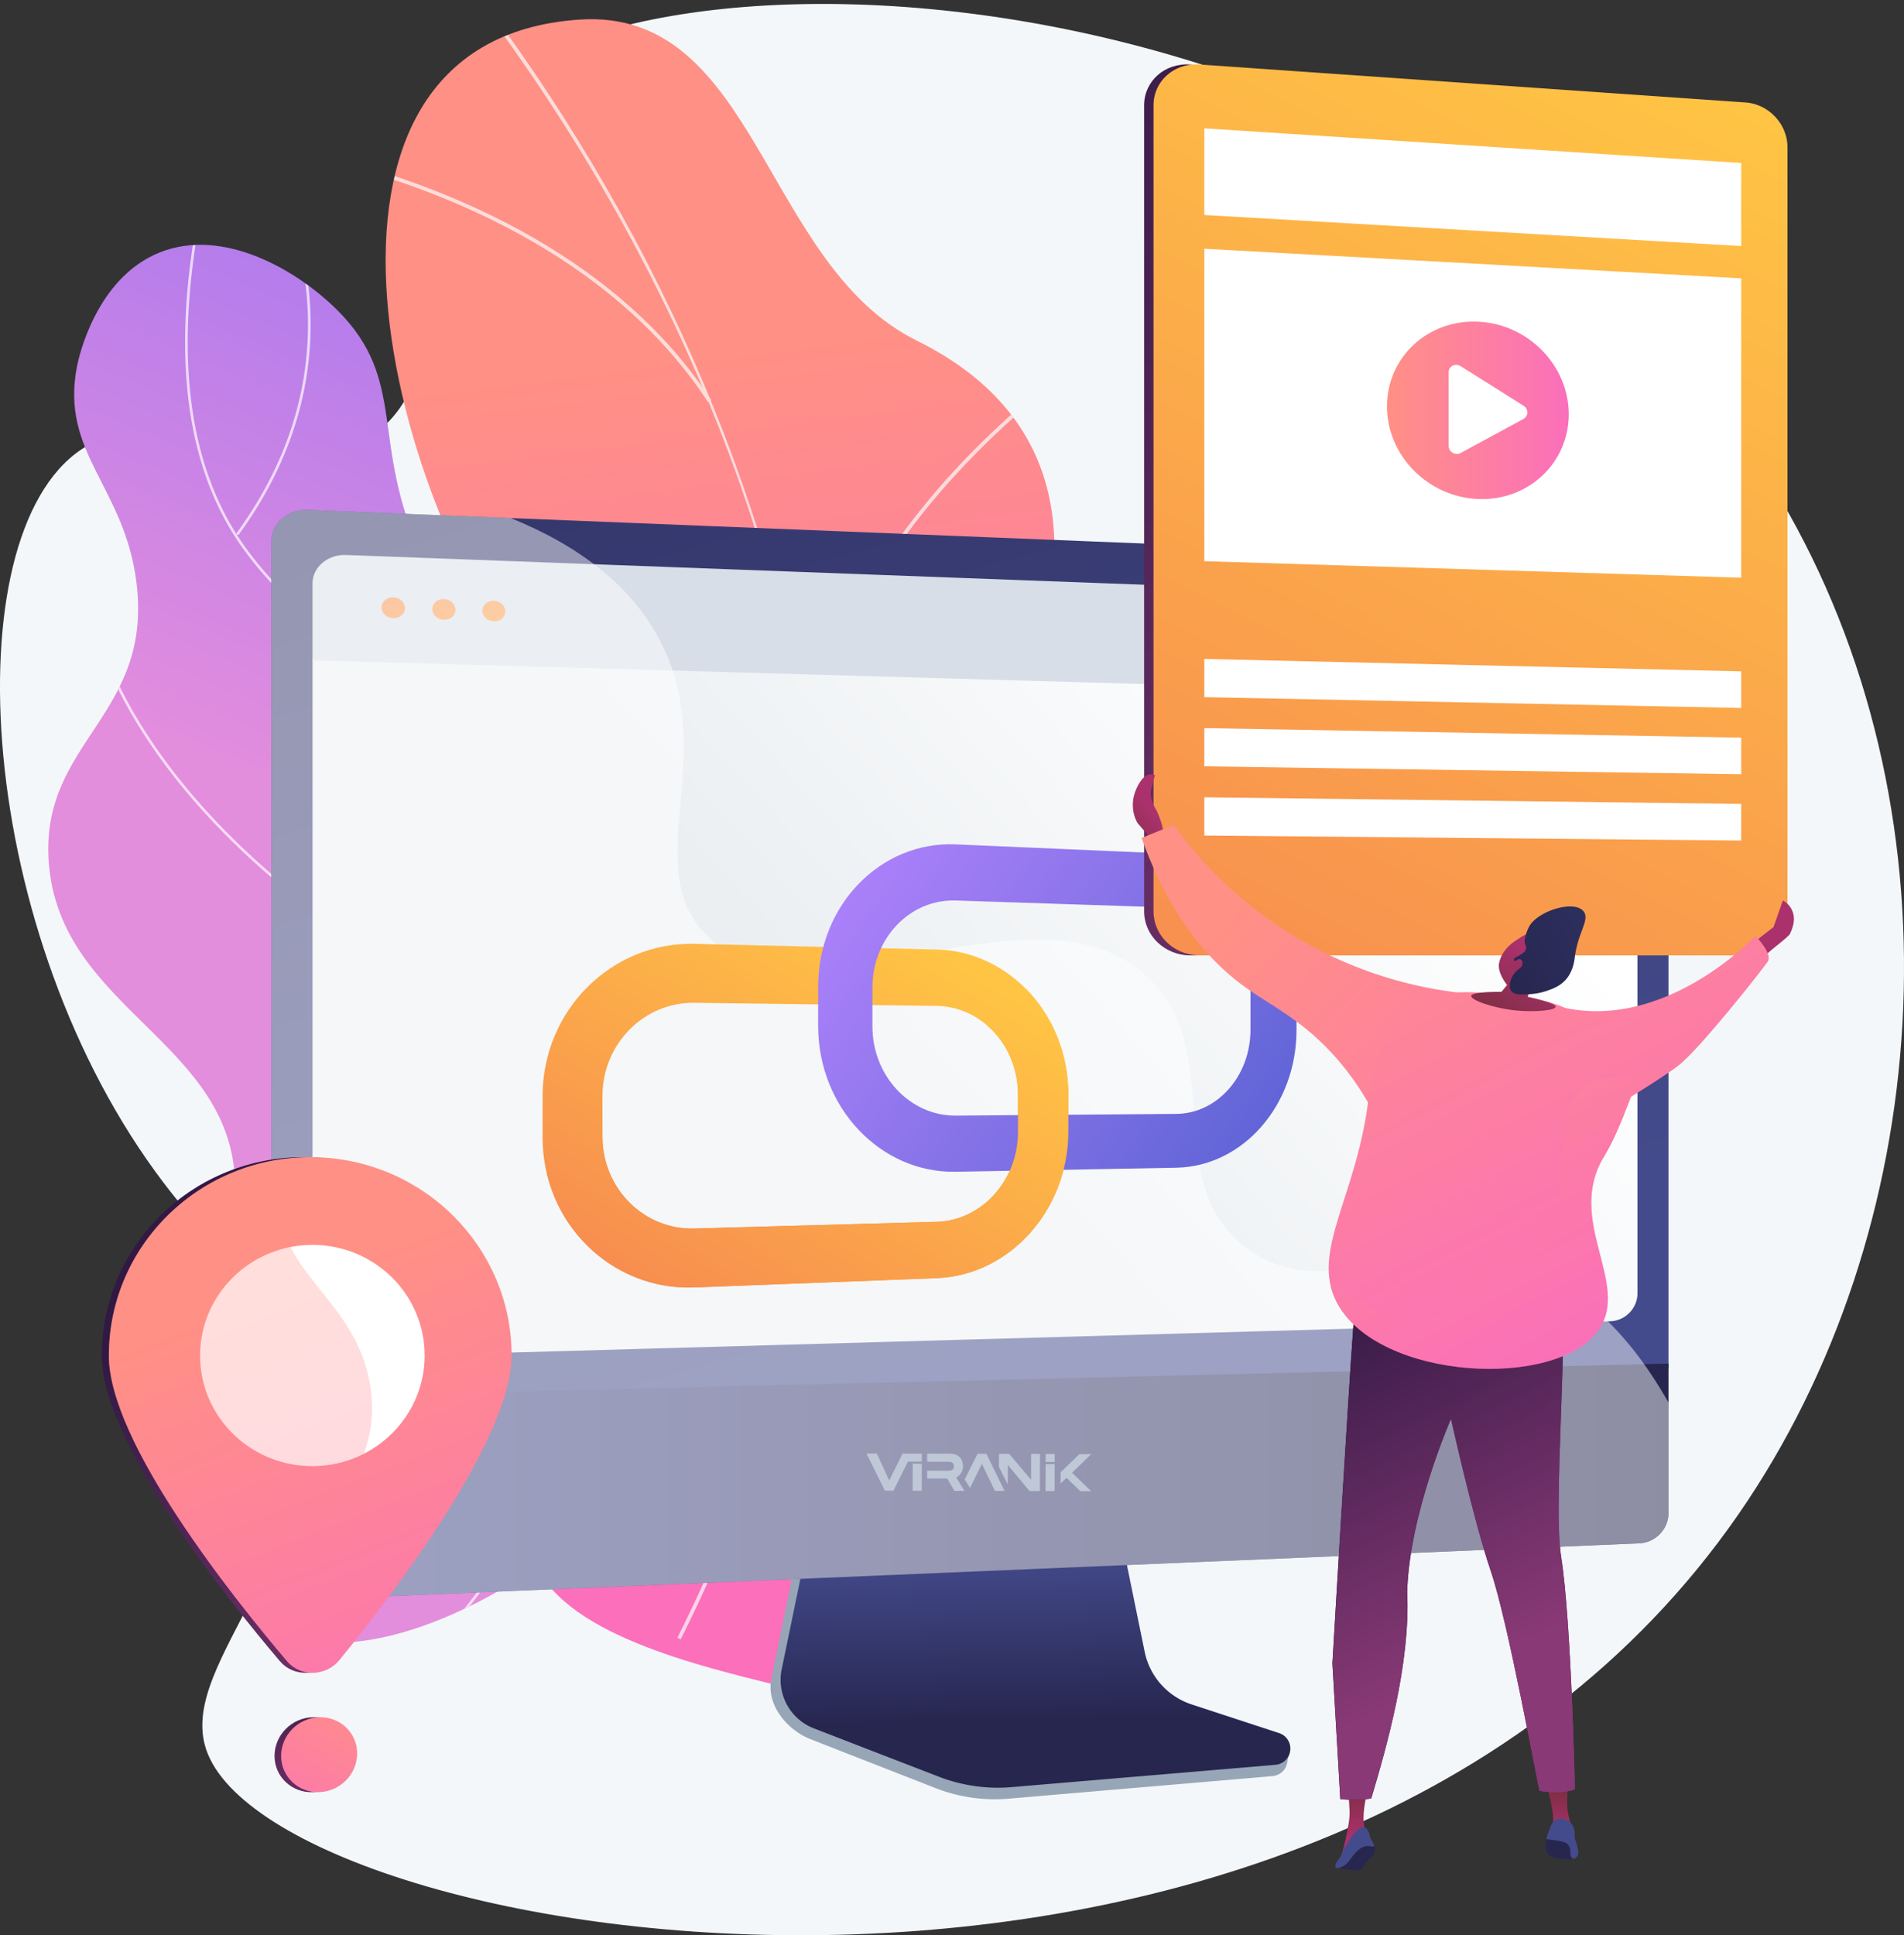 <svg xmlns="http://www.w3.org/2000/svg" xmlns:xlink="http://www.w3.org/1999/xlink" viewBox="0 0 2873.08 2919.44"><rect x="0" y="0" width="2873.08" height="2919.44" fill="#333333" stroke="none"/><defs><style>.cls-1{fill:url(#linear-gradient);}.cls-2{fill:url(#linear-gradient-2);}.cls-3{isolation:isolate;}.cls-4{fill:#f4f7fa;}.cls-5{clip-path:url(#clip-path);}.cls-6{opacity:0.7;}.cls-19,.cls-31,.cls-6{mix-blend-mode:soft-light;}.cls-7{fill:#fcfdfe;}.cls-8{clip-path:url(#clip-path-2);}.cls-31,.cls-9{fill:#fff;}.cls-10{fill:#97a6b7;}.cls-11{fill:url(#linear-gradient-5);}.cls-12{fill:url(#linear-gradient-6);}.cls-13{fill:url(#linear-gradient-7);}.cls-14{fill:#d8dee8;}.cls-15{fill:url(#linear-gradient-8);}.cls-16{fill:url(#linear-gradient-9);}.cls-17{fill:url(#linear-gradient-10);}.cls-18{fill:url(#linear-gradient-11);}.cls-19{opacity:0.48;}.cls-20{fill:url(#linear-gradient-12);}.cls-21{fill:url(#linear-gradient-13);}.cls-22{fill:url(#linear-gradient-14);}.cls-23{fill:url(#linear-gradient-15);}.cls-24,.cls-43,.cls-48{opacity:0.3;mix-blend-mode:multiply;}.cls-25{fill:url(#linear-gradient-16);}.cls-26{fill:url(#linear-gradient-17);}.cls-27{fill:url(#linear-gradient-18);}.cls-28{fill:url(#linear-gradient-19);}.cls-29{fill:url(#linear-gradient-20);}.cls-30{fill:url(#linear-gradient-21);}.cls-32{fill:url(#linear-gradient-22);}.cls-33{fill:url(#linear-gradient-23);}.cls-34{fill:url(#linear-gradient-24);}.cls-35{fill:url(#linear-gradient-25);}.cls-36{fill:url(#linear-gradient-26);}.cls-37{fill:#26264f;}.cls-38{fill:url(#linear-gradient-27);}.cls-39{fill:url(#linear-gradient-28);}.cls-40{fill:url(#linear-gradient-29);}.cls-41{fill:url(#linear-gradient-30);}.cls-42{fill:#444b8c;}.cls-43{fill:url(#linear-gradient-31);}.cls-44{fill:url(#linear-gradient-32);}.cls-45{fill:url(#linear-gradient-33);}.cls-46{fill:url(#linear-gradient-34);}.cls-47{fill:url(#linear-gradient-35);}.cls-48{fill:url(#linear-gradient-36);}.cls-49,.cls-50{fill:#bfc8d6;}.cls-49{fill-rule:evenodd;}</style><linearGradient id="linear-gradient" x1="1168.21" y1="656.52" x2="1319.8" y2="1863.47" gradientUnits="userSpaceOnUse"><stop offset="0" stop-color="#ff9085"/><stop offset="1" stop-color="#fb6fbb"/></linearGradient><linearGradient id="linear-gradient-2" x1="667.34" y1="1410.5" x2="1150.7" y2="275.86" gradientUnits="userSpaceOnUse"><stop offset="0" stop-color="#e38ddd"/><stop offset="1" stop-color="#9571f6"/></linearGradient><clipPath id="clip-path" transform="translate(-55.69 -135.44)"><path class="cls-1" d="M1373.54,2671.33c-23,13.2-84.54,21.7-101.51,17.29-112.92-29.31-327.89-70.47-396.68-172.82-11.75-17.49,51.2-89.93,50-113.26,28.92-55.93,42.43-73.53,43.81-140.21,4.06-196.85-393.5-258.07-196.57-535.84C916.84,1523,1126.47,1466.51,882.3,1188S463.5,196.24,930.07,165c267.77-17.91,277.2,369.79,509.25,484.43,220.51,108.95,256,309.77,149.9,556.65s54.87,252,235.74,377.39c217.26,150.59-63.5,420.27-203.74,533.71C1508.28,2208.57,1282.35,2517.38,1373.54,2671.33Z"/></clipPath><clipPath id="clip-path-2" transform="translate(-55.69 -135.44)"><path class="cls-2" d="M462.92,2590.91C352,2530.36,311.66,2342.74,322,2212.5c12.11-152.05,88.44-164.88,88.66-283.87.41-221.54-264-267.94-281.34-491.39-14.15-182.67,157.21-221,132.34-422.56C243.75,869.23,145.9,819.26,172,687.51c2.23-11.27,28-132.39,124.45-171.16,97.31-39.13,209.63,28.52,268,86.72,108,107.59,47.84,198.95,129,373.46,110.53,237.59,287.41,208.88,332.64,400.65,37.35,158.35-74.65,214.45-29.75,389.21,41.69,162.28,153.42,172.87,171,284.73C1207.87,2308.46,689.23,2714.43,462.92,2590.91Z"/></clipPath><linearGradient id="linear-gradient-5" x1="1611.59" y1="2473.99" x2="1618.44" y2="2730.88" gradientUnits="userSpaceOnUse"><stop offset="0" stop-color="#444b8c"/><stop offset="1" stop-color="#26264f"/></linearGradient><linearGradient id="linear-gradient-6" x1="1667.52" y1="2154.63" x2="912.64" y2="-495.58" xlink:href="#linear-gradient-5"/><linearGradient id="linear-gradient-7" x1="722.07" y1="2345.35" x2="2063.9" y2="1131.31" gradientUnits="userSpaceOnUse"><stop offset="0.49" stop-color="#ebeff2"/><stop offset="1" stop-color="#fff"/></linearGradient><linearGradient id="linear-gradient-8" x1="532.92" y1="793.5" x2="787.89" y2="1361.52" gradientUnits="userSpaceOnUse"><stop offset="0" stop-color="#f36f56"/><stop offset="1" stop-color="#ffc444"/></linearGradient><linearGradient id="linear-gradient-9" x1="595.54" y1="765.39" x2="850.51" y2="1333.42" xlink:href="#linear-gradient-8"/><linearGradient id="linear-gradient-10" x1="657.44" y1="737.61" x2="912.4" y2="1305.63" xlink:href="#linear-gradient-8"/><linearGradient id="linear-gradient-11" x1="465.17" y1="2370.56" x2="2573.41" y2="2370.56" xlink:href="#linear-gradient-5"/><linearGradient id="linear-gradient-12" x1="601.23" y1="2670.33" x2="416.81" y2="2950.27" gradientUnits="userSpaceOnUse"><stop offset="0" stop-color="#311944"/><stop offset="1" stop-color="#893976"/></linearGradient><linearGradient id="linear-gradient-13" x1="611.17" y1="2670.33" x2="426.74" y2="2950.27" xlink:href="#linear-gradient"/><linearGradient id="linear-gradient-14" x1="474.43" y1="2071.58" x2="776.53" y2="2849.71" xlink:href="#linear-gradient-12"/><linearGradient id="linear-gradient-15" x1="485.17" y1="2071.58" x2="787.27" y2="2849.71" xlink:href="#linear-gradient"/><linearGradient id="linear-gradient-16" x1="377.8" y1="2113.33" x2="679.97" y2="2891.65" xlink:href="#linear-gradient"/><linearGradient id="linear-gradient-17" x1="1434.2" y1="1547.8" x2="897.82" y2="2428.12" gradientUnits="userSpaceOnUse"><stop offset="0" stop-color="#ffc444"/><stop offset="1" stop-color="#f36f56"/></linearGradient><linearGradient id="linear-gradient-18" x1="1357.82" y1="1454.97" x2="1940.85" y2="1863.09" gradientUnits="userSpaceOnUse"><stop offset="0" stop-color="#aa80f9"/><stop offset="1" stop-color="#6165d7"/></linearGradient><linearGradient id="linear-gradient-19" x1="1476.68" y1="1573.68" x2="940.3" y2="2454" xlink:href="#linear-gradient-17"/><linearGradient id="linear-gradient-20" x1="2586.89" y1="264.45" x2="1471.39" y2="2441.05" xlink:href="#linear-gradient-12"/><linearGradient id="linear-gradient-21" x1="2606.74" y1="256.11" x2="1483.86" y2="2447.1" xlink:href="#linear-gradient-17"/><linearGradient id="linear-gradient-22" x1="2148.57" y1="754.45" x2="2422.88" y2="754.45" xlink:href="#linear-gradient"/><linearGradient id="linear-gradient-23" x1="-32.33" y1="1409.73" x2="-92.89" y2="1475.16" gradientTransform="translate(1927.88 -47.31) rotate(4.22)" gradientUnits="userSpaceOnUse"><stop offset="0" stop-color="#ab316d"/><stop offset="1" stop-color="#792d3d"/></linearGradient><linearGradient id="linear-gradient-24" x1="906.03" y1="1534.73" x2="814.73" y2="1633.37" xlink:href="#linear-gradient-23"/><linearGradient id="linear-gradient-25" x1="509.3" y1="1276.68" x2="957.14" y2="1988.48" gradientTransform="translate(1927.88 -47.31) rotate(4.22)" xlink:href="#linear-gradient"/><linearGradient id="linear-gradient-26" x1="693.41" y1="2907.3" x2="693.41" y2="2831.87" xlink:href="#linear-gradient-23"/><linearGradient id="linear-gradient-27" x1="389.99" y1="2936.98" x2="389.99" y2="2846.09" xlink:href="#linear-gradient-23"/><linearGradient id="linear-gradient-28" x1="-612.21" y1="623.39" x2="-136.89" y2="1378.87" gradientTransform="translate(2360.86 729.27) rotate(-14.95)" xlink:href="#linear-gradient"/><linearGradient id="linear-gradient-29" x1="329.97" y1="2428.55" x2="714.67" y2="2428.55" gradientTransform="translate(1927.88 -47.31) rotate(4.22)" xlink:href="#linear-gradient-12"/><linearGradient id="linear-gradient-30" x1="293.08" y1="2101.97" x2="607.42" y2="2629.95" gradientTransform="translate(1927.88 -47.31) rotate(4.22)" xlink:href="#linear-gradient-12"/><linearGradient id="linear-gradient-31" x1="2171.03" y1="2017.2" x2="2481.15" y2="2538.09" xlink:href="#linear-gradient-12"/><linearGradient id="linear-gradient-32" x1="204.56" y1="1414.2" x2="695.06" y2="2193.82" gradientTransform="translate(1927.88 -47.31) rotate(4.22)" xlink:href="#linear-gradient"/><linearGradient id="linear-gradient-33" x1="574.22" y1="1594.95" x2="505.64" y2="1705.88" xlink:href="#linear-gradient-23"/><linearGradient id="linear-gradient-34" x1="2905.76" y1="1287.15" x2="2318.65" y2="1610.97" xlink:href="#linear-gradient-5"/><linearGradient id="linear-gradient-35" x1="-34.6" y1="1046.48" x2="-95.78" y2="1145.45" gradientTransform="translate(2218.38 524.87) rotate(-9.44)" xlink:href="#linear-gradient-23"/><linearGradient id="linear-gradient-36" x1="2224.16" y1="1697.47" x2="2506.54" y2="2146.28" xlink:href="#linear-gradient"/></defs><g class="cls-3"><g id="Illustration"><path class="cls-4" d="M746.35,316.51C649.86,457.17,763,685.22,619.82,791c-139.38,103-310.6-65.81-441.95,22.83C-17,945.34,18.6,1547.05,303.49,1920.9c85.67,112.43,157.26,156.18,189,283.33,68.08,273-171.19,435.44-125.66,570.48,102.52,304.05,1679.26,559.19,2311.92-354.59,295.48-426.77,339.69-1043,75.69-1511.09C2277.36,63.26,962.87.89,746.35,316.51Z" transform="translate(-55.69 -135.44)"/><path class="cls-1" d="M1373.54,2671.33c-23,13.2-84.54,21.7-101.51,17.29-112.92-29.31-327.89-70.47-396.68-172.82-11.75-17.49,51.2-89.93,50-113.26,28.92-55.93,42.43-73.53,43.81-140.21,4.06-196.85-393.5-258.07-196.57-535.84C916.84,1523,1126.47,1466.51,882.3,1188S463.5,196.24,930.07,165c267.77-17.91,277.2,369.79,509.25,484.43,220.51,108.95,256,309.77,149.9,556.65s54.87,252,235.74,377.39c217.26,150.59-63.5,420.27-203.74,533.71C1508.28,2208.57,1282.35,2517.38,1373.54,2671.33Z" transform="translate(-55.69 -135.44)"/><g class="cls-5"><g class="cls-6"><path class="cls-7" d="M1082.73,2608.66l-5-2.53c390.36-774.71,278.79-1697.07-298.46-2467.31l4.51-3.38c273.57,365,448.75,780.27,506.61,1200.82C1351.19,1778.38,1279.39,2218.37,1082.73,2608.66Z" transform="translate(-55.69 -135.44)"/><path class="cls-7" d="M1922.44,1635.73c-224.19,77.69-525.48,304.47-671.6,505.53l-4.56-3.31c146.71-201.85,449.2-429.53,674.32-507.54Z" transform="translate(-55.69 -135.44)"/><path class="cls-7" d="M1157.61,2455.71l-5.53-1.05c23.88-127-17.34-261.14-122.53-398.78C952.43,1955,843.34,1854.56,705.33,1757.46l3.24-4.61c138.48,97.43,248,198.23,325.46,299.61C1140.23,2191.42,1181.81,2327.09,1157.61,2455.71Z" transform="translate(-55.69 -135.44)"/><path class="cls-7" d="M1279.83,1276.89l-5.58-.76C1307,1034.48,1479.74,845,1618.92,728.58l3.61,4.33C1484.11,848.68,1312.3,1037,1279.83,1276.89Z" transform="translate(-55.69 -135.44)"/><path class="cls-7" d="M1129.11,739.4l-4.72,3.08C974.25,512.42,702.57,415.77,554,378.64l1.37-5.46C704.73,410.51,977.92,507.73,1129.11,739.4Z" transform="translate(-55.69 -135.44)"/></g></g><path class="cls-2" d="M462.92,2590.91C352,2530.36,311.66,2342.74,322,2212.5c12.11-152.05,88.44-164.88,88.66-283.87.41-221.54-264-267.94-281.34-491.39-14.15-182.67,157.21-221,132.34-422.56C243.75,869.23,145.9,819.26,172,687.51c2.23-11.27,28-132.39,124.45-171.16,97.31-39.13,209.63,28.52,268,86.72,108,107.59,47.84,198.95,129,373.46,110.53,237.59,287.41,208.88,332.64,400.65,37.35,158.35-74.65,214.45-29.75,389.21,41.69,162.28,153.42,172.87,171,284.73C1207.87,2308.46,689.23,2714.43,462.92,2590.91Z" transform="translate(-55.69 -135.44)"/><g class="cls-8"><g class="cls-6"><path class="cls-9" d="M624.48,2693.71a2,2,0,0,1-1.59-.79,2,2,0,0,1,.39-2.78c89.09-67.21,160.2-150.1,211.36-246.37,48.47-91.2,98.58-185.48,81.22-293.24C902.74,2069,859.18,2029.35,804,1979.1c-53.71-48.94-120.54-109.84-176.43-230.7-31.91-69-71.62-154.91-61.3-265,6-64.11,26.33-102.22,44.25-135.84,18.77-35.19,33.58-63,24.78-108.28C621,1165.43,575.16,1122,522.12,1071.65c-32.77-31.08-66.65-63.22-98.22-106.59C335,843,312.64,667.79,357.35,444.34a2,2,0,1,1,3.89.78c-44.48,222.32-22.31,396.47,65.87,517.6,31.36,43.08,65.11,75.09,97.74,106,53.53,50.79,99.77,94.66,114.38,169.8,9.08,46.68-6.79,76.44-25.16,110.91-17.75,33.29-37.86,71-43.8,134.34-10.23,109,29.24,194.33,61,262.91,55.54,120.13,122,180.74,175.49,229.44,55.72,50.77,99.72,90.87,113.07,173.73,17.57,109.08-32.86,204-81.62,295.72-51.45,96.8-122.94,180.13-212.49,247.68A1.89,1.89,0,0,1,624.48,2693.71Z" transform="translate(-55.69 -135.44)"/></g><g class="cls-6"><path class="cls-9" d="M567,1537.56a1.93,1.93,0,0,1-1.14-.36c-181.12-127.67-274-255-320-339.24-49.93-91.48-57-153.66-57.1-154.28a2,2,0,0,1,3.95-.42c.06.61,7.14,62.19,56.76,153,45.82,83.86,138.29,210.51,318.65,337.65a2,2,0,0,1-1.14,3.61Z" transform="translate(-55.69 -135.44)"/></g><g class="cls-6"><path class="cls-9" d="M682,1843.67a2,2,0,0,1-1.43-3.36c81.91-84.38,141-176.12,175.54-272.69a622.58,622.58,0,0,0,36.09-239.17c-6.3-138.73-57-233.43-57.54-234.37a2,2,0,0,1,3.49-1.89c.51.94,51.68,96.45,58,236.08A626.52,626.52,0,0,1,859.84,1569c-34.77,97.1-94.13,189.33-176.43,274.11A2,2,0,0,1,682,1843.67Z" transform="translate(-55.69 -135.44)"/></g><g class="cls-6"><path class="cls-9" d="M891.31,2347.19a1.84,1.84,0,0,1-.33,0c-250.39-43-391.73-157.64-466.22-246.22-80.77-96-102.56-183.17-102.77-184a2,2,0,1,1,3.86-.93c.21.86,21.85,87.23,102.09,182.59,74.06,88,214.63,201.9,463.71,244.69a2,2,0,0,1-.34,3.94Z" transform="translate(-55.69 -135.44)"/></g><g class="cls-6"><path class="cls-9" d="M414.62,942.32a2,2,0,0,1-1.17-.38,2,2,0,0,1-.43-2.77C532.13,775.7,530.9,619.75,508.89,517.7c-23.85-110.58-76.5-183.37-77-184.09a2,2,0,0,1,3.21-2.35c.53.73,53.67,74.21,77.7,185.61,22.18,102.83,23.44,260-96.54,424.64A2,2,0,0,1,414.62,942.32Z" transform="translate(-55.69 -135.44)"/></g></g><path class="cls-10" d="M1849.29,2722.47a106.91,106.91,0,0,1-70.88-80.48l-52.68-260.74-450.67,16-55.46,271.63c-7.77,38,23.33,76.21,59.14,90.22l188.55,73.77a245,245,0,0,0,110.23,16L1976,2814.77a24.72,24.72,0,0,0,22.35-21.9c1.36-11.75,9.52-24.94-1.59-28.62Z" transform="translate(-55.69 -135.44)"/><path class="cls-11" d="M1853.75,2706.61a106,106,0,0,1-70.81-79.47l-52.63-257.46-439.68,15.82-55.4,268.22a78.47,78.47,0,0,0,48.54,89.06l188.36,72.85a247.52,247.52,0,0,0,110.12,15.78l398.07-33.66a24.56,24.56,0,0,0,5.58-47.81Z" transform="translate(-55.69 -135.44)"/><path class="cls-12" d="M2573.41,2200V1030.8c0-24-19.76-44.38-44-45.35L520.81,904.7c-30.56-1.23-55.64,19.89-55.64,46.94V2243.73Z" transform="translate(-55.69 -135.44)"/><path class="cls-13" d="M527.29,1129.26V2138.57c0,25.19,23.29,45.14,51.67,44.33l1906.32-54.21c22.75-.65,41.32-19.56,41.32-42V1186.47Z" transform="translate(-55.69 -135.44)"/><path class="cls-14" d="M2526.6,1188.68V1085.37c0-22-18.19-40.7-40.47-41.53L577.91,972.65c-27.81-1-50.62,18.31-50.62,43v115.83Z" transform="translate(-55.69 -135.44)"/><path class="cls-15" d="M666.78,1052.88c0,8.67-7.9,15.45-17.67,15.15s-17.71-7.62-17.71-16.31,7.93-15.48,17.71-15.15S666.78,1044.21,666.78,1052.88Z" transform="translate(-55.69 -135.44)"/><path class="cls-16" d="M742.94,1055.38c0,8.62-7.81,15.37-17.46,15.06S708,1062.88,708,1054.23s7.84-15.38,17.51-15.06S742.94,1046.76,742.94,1055.38Z" transform="translate(-55.69 -135.44)"/><path class="cls-17" d="M818.21,1057.85c0,8.58-7.72,15.28-17.26,15s-17.3-7.52-17.3-16.11,7.75-15.3,17.3-15S818.21,1049.28,818.21,1057.85Z" transform="translate(-55.69 -135.44)"/><path class="cls-18" d="M465.17,2243.73v258.05c0,27,25.08,48.11,55.64,46.82l2008.63-84.92c24.21-1,44-21.47,44-45.44V2192.46Z" transform="translate(-55.69 -135.44)"/><g class="cls-19"><path class="cls-9" d="M2355.85,2049c-165-55.72-301.45,57.94-420-31.55-133.69-100.89-25.64-294.71-149.3-408.9-171.79-158.62-515.24,87.38-664.4-62.16-102.55-102.81,18.42-267.41-68.42-440.56-44.15-88-126.89-148.06-227.32-188.85L520.81,904.7c-30.56-1.23-55.64,19.89-55.64,46.94V2501.78c0,27,25.08,48.11,55.64,46.82l2008.63-84.92c24.22-1,44-21.47,44-45.44V2251.4C2502.68,2126.35,2424.59,2072.23,2355.85,2049Z" transform="translate(-55.69 -135.44)"/></g><path class="cls-20" d="M584.72,2780.71c0,31.11-25.57,57.22-57.21,58.31s-57.57-23.39-57.57-54.7,25.82-57.43,57.57-58.33S584.72,2749.59,584.72,2780.71Z" transform="translate(-55.69 -135.44)"/><path class="cls-21" d="M594.65,2780.71c0,31.11-25.57,57.22-57.21,58.31s-57.56-23.39-57.56-54.7,25.81-57.43,57.56-58.33S594.65,2749.59,594.65,2780.71Z" transform="translate(-55.69 -135.44)"/><path class="cls-22" d="M817,2180.07c0,125.91-178,359.07-259.65,459.47-20.42,25.11-58.71,26.08-79.25,1.91-83-97.66-268.84-331.06-268.84-460.91,0-167.82,139.32-301.87,308.55-299.43C684.13,1883.5,817,2017.34,817,2180.07Z" transform="translate(-55.69 -135.44)"/><path class="cls-23" d="M827.7,2180.07c0,125.91-178,359.07-259.65,459.47-20.42,25.11-58.71,26.08-79.25,1.91-83-97.66-268.85-331.06-268.85-460.91,0-167.82,139.33-301.87,308.55-299.43C694.87,1883.5,827.7,2017.34,827.7,2180.07Z" transform="translate(-55.69 -135.44)"/><path class="cls-9" d="M696.5,2180.17c0,91.38-74.86,166.14-168,167-94,.87-170.9-73.78-170.9-166.73s76.88-167.72,170.9-167C621.64,2014.15,696.5,2088.8,696.5,2180.17Z" transform="translate(-55.69 -135.44)"/><g class="cls-24"><path class="cls-25" d="M527.16,2517.67c19.26-125.24,102.57-166,88.33-283.39-16.46-135.59-138.74-172.35-141.7-293.86a188.79,188.79,0,0,1,7.33-56.37C334,1904.54,220,2028.8,220,2180.54c0,129.85,185.86,363.25,268.85,460.91,12.1,14.23,30.35,19.74,47.49,16.74C521.56,2603.78,521.11,2557,527.16,2517.67Z" transform="translate(-55.69 -135.44)"/></g><path class="cls-26" d="M1469,2063.62l-365.67,14c-124.68,4.78-228.89-96.71-228.89-226.36v-62.21c0-129.65,104.21-232.69,228.89-229.77l365.67,8.58c110.83,2.6,198.76,100.43,198.76,218.15v56.48C1667.78,1960.23,1579.85,2059.37,1469,2063.62Zm-365.67-415.41c-75.81-1-138.52,62-138.52,140.51v61.56c0,78.46,62.71,140.56,138.52,138.46L1469,1978.59c68.14-1.89,122.74-62.55,122.74-135.24v-57c0-72.7-54.6-132.54-122.74-133.42Z" transform="translate(-55.69 -135.44)"/><path class="cls-27" d="M1830.62,1897l-332.76,6.12c-113.15,2.09-207.6-96.57-207.6-220V1624c0-123.4,94.45-219.69,207.6-214.78l332.76,14.43c101.13,4.39,181.45,99.43,181.45,212v54C2012.07,1802.12,1931.75,1895.16,1830.62,1897Zm-332.76-403.11c-68.82-2.26-125.7,56.66-125.7,131.38v58.61c0,74.72,56.88,135.06,125.7,134.52l332.76-2.59c62.17-.49,112-57.39,112-126.86v-54.5c0-69.46-49.83-127.61-112-129.65Z" transform="translate(-55.69 -135.44)"/><path class="cls-28" d="M1604.33,1627.69q-30.18,26.46-60.67,53.22c29.28,24.43,48.1,62.63,48.1,105.41v57c0,72.69-54.6,133.35-122.74,135.24l-365.67,10.15c-75.81,2.1-138.52-60-138.52-138.46v-15.71q-4.7,3.65-9.4,7.33c-25.4,20-50.32,40.87-74.91,62.43,24.06,103.36,116,177.41,222.83,173.31l365.67-14c110.83-4.25,198.76-103.39,198.76-221.11V1786C1667.78,1723.83,1643.42,1667.5,1604.33,1627.69Z" transform="translate(-55.69 -135.44)"/><path class="cls-29" d="M2674.55,304.63l-811.42-57.37L1855.25,233l-3.45-.24c-38.42-2.67-69.67,24.92-69.67,61.63V1510.25c0,36.71,31.25,66.47,69.67,66.47h11.5l3.55-7.21,803.34-19.24c35.08,0,68.55-1.84,68.55-36.75V357.6C2738.74,322.69,2709.63,307.07,2674.55,304.63Z" transform="translate(-55.69 -135.44)"/><path class="cls-30" d="M2689.52,290,1866,232.76c-38.42-2.67-69.67,24.92-69.67,61.63V1510.25c0,36.71,31.25,66.47,69.67,66.47h823.52a63.27,63.27,0,0,0,63.42-63.2V357.6C2752.94,322.69,2724.6,292.42,2689.52,290Z" transform="translate(-55.69 -135.44)"/><polygon class="cls-31" points="2627.45 371.16 1817.28 324.35 1817.28 193.6 2627.45 245.89 2627.45 371.16"/><polygon class="cls-31" points="2627.45 1068.02 1817.28 1051.7 1817.28 994.04 2627.45 1012.79 2627.45 1068.02"/><polygon class="cls-31" points="2627.45 1168 1817.28 1156.05 1817.28 1098.4 2627.45 1112.77 2627.45 1168"/><polygon class="cls-31" points="2627.45 1267.98 1817.28 1260.4 1817.28 1202.75 2627.45 1212.75 2627.45 1267.98"/><polygon class="cls-9" points="2627.45 871.5 1817.28 846.58 1817.28 375.25 2627.45 419.92 2627.45 871.5"/><path class="cls-32" d="M2422.88,760.42c0,73.34-60.72,130.59-136.16,127.85-76-2.77-138.15-65.36-138.15-139.78s62.1-131.6,138.15-127.76C2362.16,624.54,2422.88,687.07,2422.88,760.42Z" transform="translate(-55.69 -135.44)"/><path class="cls-9" d="M2354.66,747.49l-94.94-59.66c-8-5-18.12.11-18.12,9.17V808.08c0,9,10.14,15.06,18.12,10.74l94.94-51.41C2362.36,763.24,2362.36,752.33,2354.66,747.49Z" transform="translate(-55.69 -135.44)"/><path class="cls-33" d="M1792.73,1400.87l-20.45-23.71s-15-22.61-1.71-52.15,27.85-20.15,27.85-20.15l-5.72,21.08s-3.77,13.6,8.06,31.81c10.21,21.57,11.11,37.59,11.11,37.59Z" transform="translate(-55.69 -135.44)"/><path class="cls-34" d="M2705.4,1554.61l26.5-20.71,14.06-40.13s29.48,14.2,10.07,51.62c-11.53,12.1-38.94,29.5-51.37,47.54S2705.4,1554.61,2705.4,1554.61Z" transform="translate(-55.69 -135.44)"/><path class="cls-35" d="M2432.11,1841.59s125.64-74.86,156.55-98.94c32.23-25.11,126.74-144.76,134.55-156.67s-18.64-38.84-18.64-38.84-151.2,162.75-321.3,98.88C2406.29,1710.15,2432.11,1841.59,2432.11,1841.59Z" transform="translate(-55.69 -135.44)"/><path class="cls-36" d="M2390.27,2832.27s13.38,42.53,7.71,60.53a185.74,185.74,0,0,0,29.23-.45s-5.7-19.37-6.39-28.8c-.94-12.75.7-33.15.7-33.15Z" transform="translate(-55.69 -135.44)"/><path class="cls-37" d="M2128.18,2918.33a13,13,0,0,1,2.54,7.82,12.33,12.33,0,0,1-1.31,5c-3.34,7.17-7.81,7.81-13.13,15.28-3.25,4.57-2.81,6-5.63,8-3.71,2.58-8,2.43-11.63,2.2a201.73,201.73,0,0,1-26.27-3.43q9.67-10.74,20.53-21.72,4.75-4.8,9.49-9.36l17.76-4.58Z" transform="translate(-55.69 -135.44)"/><path class="cls-38" d="M2120,2833.13s-13.71,50.95-2.17,66.36c9.67,15.26-5.49,3.76-5.49,3.76l-20.24,15.2-12.86,18.86s14.23-49.81,12.91-70.09-1.73-33.92-1.73-33.92Z" transform="translate(-55.69 -135.44)"/><path class="cls-39" d="M2254.65,1632.6a619.12,619.12,0,0,1-427.76-252.8l-48.59,19.73c44.66,124.78,106.51,189.16,156.3,225.06,40.77,29.39,88.09,50.23,138.77,108.44a424.37,424.37,0,0,1,70.08,112.68Z" transform="translate(-55.69 -135.44)"/><path class="cls-40" d="M2145.9,1966.86s-37.74,29.07-47.35,159.49-32.3,518.43-32.3,518.43l11.89,204.74s27.75,3,46.8-1.17c22.4-75.16,59.25-202.38,54.17-311.41,3.06-117.8,66.08-261.15,66.08-261.15s33.73,152.36,59.91,229.22,69.29,314.8,73.64,332c36.82,6.09,53.37-2.54,53.37-2.54s-5.24-253-20.6-349.7,22-429.26-10.48-497.22C2319.65,1947.82,2145.9,1966.86,2145.9,1966.86Z" transform="translate(-55.69 -135.44)"/><path class="cls-41" d="M2145.9,1966.86s-37.74,29.07-47.35,159.49-32.3,518.43-32.3,518.43l11.89,204.74s27.75,3,46.8-1.17c22.4-75.16,59.25-202.38,54.17-311.41,3.06-117.8,66.08-261.15,66.08-261.15s33.73,152.36,59.91,229.22,69.29,314.8,73.64,332c36.82,6.09,53.37-2.54,53.37-2.54s-5.25-253-20.6-349.7,22-429.26-10.48-497.22C2319.66,1947.82,2145.9,1966.86,2145.9,1966.86Z" transform="translate(-55.69 -135.44)"/><path class="cls-37" d="M2392.5,2908.16s-4.09-.3-4.14,5-3.57,23.34,17.17,25.73,24.12.29,24.81.34-4.18-17.8-4.18-17.8l-6-9-17.77-3.2Z" transform="translate(-55.69 -135.44)"/><path class="cls-42" d="M2437.29,2929.82c-.12-4.43-2.07-11.52-4.13-17.27-3.06-8.53.18-11.4-2.78-19.19a22.49,22.49,0,0,0-4.4-7.88,21.52,21.52,0,0,0-14.28-6.68,14.92,14.92,0,0,0-7,1.11c-3.35,1.48-5.16,4-6.7,6.11-2.44,3.4-2,4.53-6.11,14.5a36.35,36.35,0,0,0-2.57,9.46c5.46.4,26.37,2.8,30.57,6.37s6,9.19,5.61,14.64,2.13,8.22,4.88,8.25C2432.78,2939.27,2438,2935.11,2437.29,2929.82Z" transform="translate(-55.69 -135.44)"/><path class="cls-42" d="M2113,2891.83c4.68.42,7.84,4.4,9.77,13.58s13.79,18.05-.59,15.08-26.44,16.82-32.19,24.05-20.16,12.95-19.27,5.55,7.29-10.43,9.58-17.91S2102.29,2890.87,2113,2891.83Z" transform="translate(-55.69 -135.44)"/><path class="cls-43" d="M2349.57,2421c9.5,17.92,23.24,50.63,19.18,192.91-.46,16-2.87,93.91,7.38,143.75,2.82,13.71,6.26,31.94,17.75,49.7,6.91,10.68,14,21,21.2,31.18,11.57-1.27,17-4.1,17-4.1s-5.24-253-20.6-349.7,22-429.26-10.48-497.22c-81.38-39.71-255.13-20.67-255.13-20.67s-37.74,29.06-47.35,159.49c-2.34,31.75-5.45,78.78-8.83,131.74,12,9.31,29.8,20.24,52.81,23.67,57.52,8.58,87.39-38.7,118.54-24.33,25.18,11.61,13.6,46.14,51.85,112.28C2331.2,2401.31,2336.94,2397.22,2349.57,2421Z" transform="translate(-55.69 -135.44)"/><path class="cls-44" d="M2337.61,1638c-31.21-3.23-110.17-17.78-150.14,16.68-14.52,12.51-25.6,24.93-34.37,38.52-25.92,40.16-30.15,79.73-31.64,93.39-16.55,152.26-89.49,235.6-48.55,313.76,61.62,117.67,333.49,132.29,395.75,40.31,47.2-69.75-50.84-164.23,7.32-260.17,29.13-48,42.25-104.32,68.71-153.87.66-1.22,3.33-5.06,1.85-9.09-5.6-15.22-68.62-3.94-86-27.93C2429.75,1647.2,2369.09,1641.28,2337.61,1638Z" transform="translate(-55.69 -135.44)"/><path class="cls-45" d="M2317.82,1588.09c3.94-19.19,20.18-30.48,23.72-32.89,14.81-10.09,17.75-11,22.62-11.56l6.64-.51.71.08c3.83.51,15,5.86,17,7.49,6.35,5.19-1,38.15-24.37,78.09q-1.59,5.18-3.17,10.35c34.51,7.71,42.44,12.28,42.19,15.11-.5,5.42-31.39,8.21-58.6,5.66-34.29-3.23-69.69-15.61-68.74-22.15.44-3,8.92-6.16,45.53-6.11l8.45-10.2C2327.69,1618.47,2314.92,1602.23,2317.82,1588.09Z" transform="translate(-55.69 -135.44)"/><path class="cls-46" d="M2365.17,1530c-5.76,8.06-9.47,22.51-8.73,27,.87,5.26,2.44,5.92,2,9.29-1.35,9.45-19,12.31-18.35,17.17.44,3.47,9.54,2.88,10.78,7.28,1.35,4.83-8.84,8.15-14,19.67-.8,1.79-5.65,12.68-1,19.65,4.37,6.5,15.25,5.84,27.52,5.16a97.71,97.71,0,0,0,26.36-5c9.16-3.24,19-6.73,27.62-15.77.27-.28.6-.63,1-1.07,11.2-12.58,13.08-29.31,13.58-33.45,4.69-38.47,23.44-57.29,13.21-69.77C2431.25,1493.14,2380.49,1508.55,2365.17,1530Z" transform="translate(-55.69 -135.44)"/><path class="cls-47" d="M2346.17,1582.85c5.33-2.68,8.73,4.17,5.9,9.73s-11.16,8.55-15.81,4.77S2339,1586.45,2346.17,1582.85Z" transform="translate(-55.69 -135.44)"/><path class="cls-48" d="M2372.67,2002.51c-23,15.42-42.73,9.26-75.81,37.08-27,22.74-34.93,37.19-45,54.26-34.82,59.2-131.09,22.76-188.36-18.86a105.22,105.22,0,0,0,9.38,25.39c61.62,117.67,333.49,132.29,395.75,40.31,47.2-69.75-50.84-164.23,7.32-260.17,17.18-28.34,28.8-59.55,40.87-90.55,29.75-18.53,59-37.31,71.81-47.32,9.72-7.57,25.11-23.76,42.07-43a328.54,328.54,0,0,1-98.41,52.59c-52.47,17.22-60.45,4.54-81.64,18.55C2383.67,1815.1,2442.55,1955.57,2372.67,2002.51Z" transform="translate(-55.69 -135.44)"/><polygon class="cls-49" points="1307.41 2192.64 1323.19 2192.68 1341.83 2233.43 1361.88 2192.79 1391.05 2192.87 1391.01 2204.99 1370.06 2204.93 1348.2 2248.75 1335.22 2248.71 1307.41 2192.64"/><rect class="cls-50" x="1419.36" y="2357.01" width="40.8" height="13.74" transform="translate(-983.84 3661.57) rotate(-89.84)"/><path class="cls-49" d="M1454.81,2328.33l34.44.1c20.35.1,19.56,18,19.56,19.29,0,5-2.66,12.89-10.23,16.53l12.36,20.24-15,0-11-18.64-30.24-.06,0-11.74,31.18.08c9.18,0,9.28-4.51,9.22-6.64,0-1.34-.13-6.89-8-6.9l-32.33-.09Z" transform="translate(-55.69 -135.44)"/><polygon class="cls-49" points="1475.04 2193.11 1488.46 2193.15 1515.87 2249.22 1501.35 2249.18 1481.63 2208.28 1463.74 2244.66 1455.64 2231.91 1475.04 2193.11"/><polygon class="cls-49" points="1507.49 2193.2 1522.92 2193.24 1555.82 2232.29 1555.93 2193.34 1569.32 2193.37 1569.16 2249.37 1553.59 2249.33 1520.79 2210.07 1520.72 2239.27 1507.43 2213.08 1507.49 2193.2"/><rect class="cls-50" x="1619.86" y="2357.58" width="40.8" height="13.74" transform="translate(-784.47 3862.63) rotate(-89.84)"/><rect class="cls-50" x="1634.28" y="2328.04" width="12.12" height="13.74" transform="translate(-754.86 3833.25) rotate(-89.84)"/><polygon class="cls-49" points="1628.85 2193.54 1646.71 2193.59 1617.71 2221.68 1646.57 2249.59 1630.23 2249.54 1609.43 2229.45 1600.37 2237.93 1600.41 2220.97 1628.85 2193.54"/></g></g></svg>